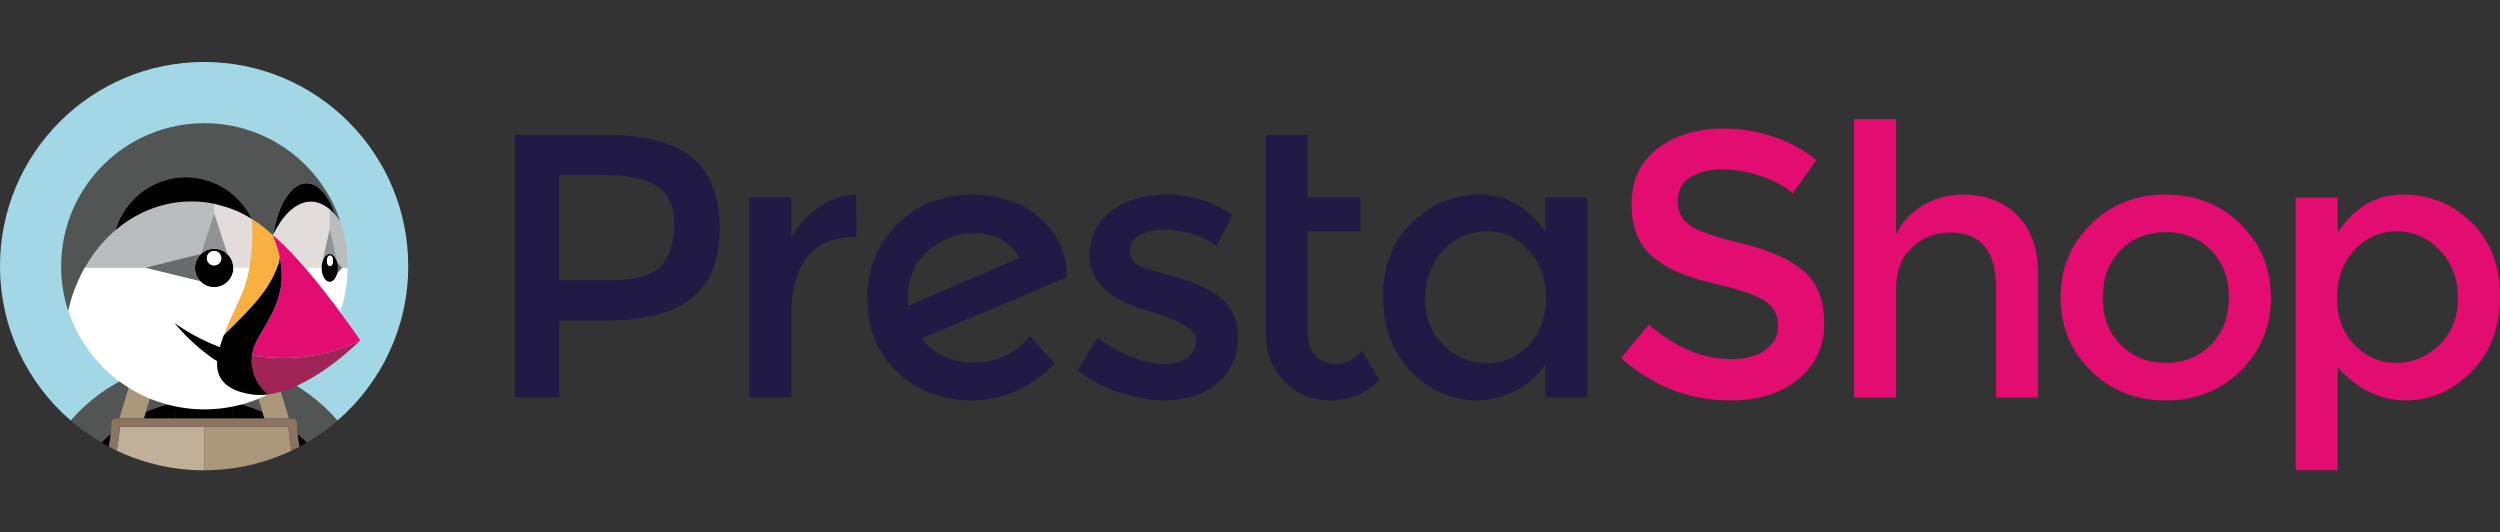 <svg xmlns="http://www.w3.org/2000/svg" id="uuid-18ae65aa-6d5c-4361-9ffe-89f220d0374a" viewBox="0 0 868.99 185"><rect x="0" y="0" width="868.99" height="185" fill="#333333" stroke="none"/><g id="uuid-544a863e-7cac-4afb-8d16-29026931a88b"><path d="M315.7,106.27c-.09-.52-.13-1.35-.13-2.48,0-7.14,2.37-12.71,7.12-16.71,4.74-4,9.99-6.01,15.73-6.01,7.57,0,12.84,2.87,15.8,8.62l-38.52,16.58ZM370.8,96.09c-.09-8.44-3.26-15.3-9.53-20.56-6.27-5.27-14.15-7.9-23.63-7.9-6.01,0-11.71,1.33-17.1,3.98-5.4,2.66-9.92,6.79-13.58,12.41-3.66,5.61-5.49,12.12-5.49,19.52,0,10.71,3.53,19.32,10.58,25.85,7.05,6.53,15.49,9.79,25.33,9.79,11.23,0,20.98-4.26,29.25-12.8l-8.62-9.53c-5.05,6.09-11.47,9.14-19.26,9.14s-13.95-2.78-18.47-8.36l50.66-21.28-.13-.26Z" style="fill:#211a44; stroke-width:0px;"></path><path d="M284.7,71.93c-4.05,2.79-7.25,6.35-9.6,10.71v-13.97h-14.62v69.46h14.62v-29.77c0-7.92,1.83-14.23,5.49-18.93,3.65-4.7,9.09-7.05,16.32-7.05h.78l-.13-14.76c-4.53.09-8.81,1.53-12.86,4.31" style="fill:#211a44; stroke-width:0px;"></path><path d="M423.21,102.75c-2.35-1.57-4.55-2.78-6.59-3.66-2.05-.87-4.16-1.65-6.33-2.35-2.18-.69-4.68-1.39-7.51-2.09-2.83-.7-5.03-1.44-6.59-2.22-2.26-1.04-3.39-2.7-3.39-4.96,0-2.52,1.09-4.42,3.26-5.68,2.17-1.26,5-1.89,8.49-1.89,6.61,0,12.75,1.87,18.41,5.61l5.48-10.84c-7.14-4.7-14.71-7.05-22.72-7.05s-14.52,1.94-19.52,5.81c-5.01,3.87-7.51,9.03-7.51,15.47,0,9.14,7.23,15.67,21.67,19.58.35.09.87.26,1.57.52,9.22,2.79,13.84,5.92,13.84,9.4,0,2.35-.96,4.29-2.87,5.81-1.91,1.52-4.53,2.28-7.83,2.28-7.57,0-15.41-3.05-23.5-9.14l-7.05,11.36c4.18,3.31,8.99,5.88,14.43,7.7,5.44,1.83,10.68,2.74,15.73,2.74,7.49,0,13.62-1.98,18.41-5.94,4.79-3.96,7.18-9.25,7.18-15.86s-2.35-11.49-7.05-14.62" style="fill:#211a44; stroke-width:0px;"></path><path d="M229.72,92.5c-3.09,3.26-8.9,4.9-17.43,4.9h-17.89v-36.56h15.67c8.36,0,14.49,1.31,18.41,3.92,3.92,2.61,5.88,7.07,5.88,13.38s-1.55,11.1-4.63,14.36M240.62,54.83c-6.35-5.31-16.45-7.97-30.29-7.97h-31.33v91.27h15.41v-26.77h16.19c13.41,0,23.35-2.57,29.83-7.7,6.48-5.13,9.73-13.23,9.73-24.29s-3.18-19.24-9.53-24.55" style="fill:#211a44; stroke-width:0px;"></path><path d="M464.48,126.51c-3.13,0-5.57-.98-7.31-2.94-1.74-1.96-2.61-4.59-2.61-7.9v-35.25h18.28v-11.75h-18.28v-21.8h-14.62v68.42c0,7.31,2.2,13.12,6.59,17.43,4.39,4.31,9.7,6.46,15.93,6.46s11.9-2.3,17.04-6.92l-6.01-10.32c-2.87,3.05-5.87,4.57-9.01,4.57" style="fill:#211a44; stroke-width:0px;"></path><path d="M531.41,119.92c-4.01,4.22-8.88,6.33-14.62,6.33s-10.75-2.09-15.02-6.27c-4.27-4.18-6.4-9.6-6.4-16.26s2.09-12.21,6.27-16.65c4.18-4.44,9.18-6.66,15.02-6.66s10.75,2.22,14.75,6.66c4,4.44,6.01,9.97,6.01,16.58,0,6.62-2,12.03-6.01,16.26M537.15,80.68c-5.92-8.7-13.45-13.06-22.59-13.06s-17.06,3.22-23.76,9.66c-6.7,6.44-10.05,15.06-10.05,25.85s3.26,19.5,9.79,26.11c6.53,6.61,14.19,9.92,22.98,9.92,4.35,0,8.68-1.06,12.99-3.2,4.31-2.13,7.85-5.2,10.64-9.2v11.36h14.62v-69.46h-14.62v12.01h0Z" style="fill:#211a44; stroke-width:0px;"></path><path d="M768.54,119.79c-4.13,4.22-9.38,6.33-15.73,6.33s-11.6-2.11-15.73-6.33c-4.14-4.22-6.2-9.68-6.2-16.39s2.07-12.16,6.2-16.39c4.13-4.22,9.38-6.33,15.73-6.33s11.6,2.11,15.73,6.33c4.13,4.22,6.2,9.68,6.2,16.39s-2.07,12.16-6.2,16.39M752.8,67.63c-10.45,0-19.15,3.46-26.11,10.38-6.97,6.92-10.45,15.39-10.45,25.4s3.48,18.47,10.45,25.4c6.96,6.92,15.67,10.38,26.11,10.38s19.15-3.46,26.11-10.38c6.96-6.92,10.44-15.38,10.44-25.4s-3.48-18.48-10.44-25.4c-6.97-6.92-15.67-10.38-26.11-10.38" style="fill:#e30c70; stroke-width:0px;"></path><path d="M847.97,119.85c-4.27,4.18-9.27,6.27-15.02,6.27s-10.62-2.11-14.62-6.33c-4.01-4.22-6.01-9.64-6.01-16.26s2-12.12,6.01-16.52c4-4.4,8.92-6.59,14.75-6.59s10.84,2.2,15.02,6.59c4.18,4.4,6.27,9.92,6.27,16.58,0,6.66-2.13,12.08-6.4,16.26M859.06,77.29c-6.62-6.44-14.58-9.66-23.89-9.66s-16.84,4.4-22.59,13.19v-12.14h-14.62v94.79h14.62v-35.77c6.96,7.66,14.82,11.49,23.57,11.49s16.41-3.35,22.98-10.05c6.57-6.7,9.86-15.41,9.86-26.11s-3.31-19.28-9.92-25.72" style="fill:#e30c70; stroke-width:0px;"></path><path d="M682.2,67.63c-4.88,0-9.42,1.22-13.65,3.66-4.22,2.44-7.38,5.79-9.47,10.06v-39.95h-14.62v96.75h14.62v-37.6c0-6.44,1.87-11.34,5.62-14.69,3.74-3.35,8.14-5.03,13.19-5.03,10.62,0,15.93,6.4,15.93,19.19v38.13h14.62v-42.57c0-9.05-2.42-15.97-7.25-20.76-4.83-4.79-11.16-7.18-19-7.18" style="fill:#e30c70; stroke-width:0px;"></path><path d="M626.98,94.26c-4.74-4.09-11.8-7.27-21.15-9.53-9.36-2.26-15.47-4.37-18.34-6.33-2.87-1.96-4.31-4.79-4.31-8.49s1.44-6.46,4.31-8.29c2.87-1.83,6.55-2.74,11.03-2.74s9.03.78,13.64,2.35c4.61,1.57,8.27,3.57,10.97,6.01l8.22-11.62c-4.18-3.48-9.14-6.18-14.88-8.09-5.74-1.91-11.53-2.87-17.36-2.87-9.05,0-16.65,2.29-22.78,6.85-6.14,4.57-9.2,11.08-9.2,19.52s2.7,14.71,8.09,18.8c2.7,2.17,5.79,3.94,9.27,5.29,3.48,1.35,8.57,2.83,15.28,4.44,6.7,1.61,11.42,3.4,14.16,5.35s4.11,4.7,4.11,8.23-1.46,6.35-4.38,8.49c-2.92,2.13-6.85,3.2-11.82,3.2-9.92,0-19.5-4-28.72-12.01l-9.66,11.62c11.05,9.84,23.72,14.76,37.99,14.76,9.75,0,17.63-2.48,23.63-7.44,6.01-4.96,9.01-11.42,9.01-19.39s-2.37-13.99-7.11-18.08" style="fill:#e30c70; stroke-width:0px;"></path><path d="M46,130.43c1.13-.5,2.28-.97,3.44-1.4,1.31-.49,2.63-.95,3.96-1.36,1.66-.5,3.34-.95,5.04-1.32,2.29-.49,4.61-.85,6.95-1.07-1.31,4.12-2.76,8.22-4.33,12.29.07.79.1,1.58.12,2.38,3.16-.62,6.43-.96,9.77-.96s6.61.33,9.77.96c.02-.8.06-1.59.12-2.38-1.57-4.07-3.02-8.17-4.33-12.29,2.34.23,4.66.59,6.95,1.07,1.7.36,3.38.81,5.04,1.32,1.34.4,2.66.87,3.96,1.36,1.16.44,2.31.9,3.44,1.4,8.04,3.58,15.37,8.89,21.38,15.78,15.07-13.01,24.62-32.24,24.62-53.71,0-39.19-31.77-70.96-70.96-70.96S0,53.31,0,92.5c0,21.47,9.55,40.7,24.62,53.71,6.01-6.89,13.34-12.2,21.38-15.78Z" style="fill:#a2d8e5; stroke-width:0px;"></path><path d="M50.68,143.27c3.33-1.47,6.85-2.6,10.51-3.32-.02-.8-.06-1.59-.12-2.38,1.57-4.07,3.02-8.17,4.33-12.29-2.34.23-4.66.59-6.95,1.07-1.7.36-3.38.81-5.04,1.32-1.34.4-2.66.86-3.96,1.36l5.17,1.25-3.94,12.99Z" style="fill:#535454; stroke-width:0px;"></path><path d="M38.48,150.92c.13-1.32.21-2.66.21-4,0-.81.66-1.47,1.47-1.47h1.29l4.55-15.02c-8.04,3.58-15.37,8.89-21.38,15.78,3.31,2.86,6.89,5.42,10.7,7.64,1.01-1.02,2.07-2,3.17-2.93Z" style="fill:#535454; stroke-width:0px;"></path><path d="M95.92,130.43l4.55,15.02h1.29c.81,0,1.47.66,1.47,1.47,0,1.35.08,2.68.21,4,1.1.93,2.15,1.91,3.17,2.93,3.81-2.22,7.39-4.78,10.7-7.64-6.01-6.89-13.34-12.2-21.38-15.78Z" style="fill:#535454; stroke-width:0px;"></path><path d="M87.31,130.28l5.17-1.25c-1.31-.49-2.63-.95-3.96-1.36-1.66-.5-3.34-.95-5.04-1.32-2.29-.49-4.61-.85-6.95-1.07,1.31,4.12,2.76,8.22,4.33,12.29-.07.79-.1,1.58-.12,2.38,3.67.72,7.18,1.85,10.51,3.32l-3.94-12.99Z" style="fill:#535454; stroke-width:0px;"></path><path d="M70.96,145.44h10c-.21-1.84-.28-3.68-.23-5.5-3.16-.62-6.43-.96-9.77-.96s-6.61.33-9.77.96c.05,1.82-.03,3.66-.23,5.5h10Z" style="fill:#010101; stroke-width:0px;"></path><path d="M35.32,153.85c.83.48,1.66.95,2.5,1.4.3-1.42.52-2.87.67-4.33-1.1.93-2.15,1.91-3.17,2.93Z" style="fill:#010101; stroke-width:0px;"></path><path d="M50.02,145.44h10.94c.21-1.84.28-3.68.23-5.5-3.66.72-7.18,1.85-10.51,3.32l-.66,2.18Z" style="fill:#010101; stroke-width:0px;"></path><path d="M103.44,150.92c.14,1.46.37,2.91.67,4.33.84-.45,1.68-.92,2.5-1.4-1.01-1.02-2.07-2-3.17-2.93Z" style="fill:#010101; stroke-width:0px;"></path><path d="M91.9,145.44l-.66-2.18c-3.33-1.47-6.85-2.6-10.51-3.32-.05,1.82.03,3.66.23,5.5h10.94Z" style="fill:#010101; stroke-width:0px;"></path><path d="M50.02,145.44l.66-2.18,3.94-12.99-5.17-1.25c-1.16.44-2.31.9-3.44,1.4l-4.55,15.02h8.57Z" style="fill:#ab9779; stroke-width:0px;"></path><path d="M91.24,143.27l.66,2.18h8.57l-4.55-15.02c-1.13-.5-2.28-.97-3.44-1.4l-5.17,1.25,3.94,12.99Z" style="fill:#ab9779; stroke-width:0px;"></path><path d="M41.6,148.48s.09-.06.13-.1h-.13s0,.06,0,.1Z" style="fill:#c1b099; stroke-width:0px;"></path><path d="M70.96,148.38h-29.23s-.09.06-.13.1c-.1,2.77-.47,5.49-1.07,8.14,9.22,4.39,19.54,6.85,30.43,6.85v-15.08Z" style="fill:#c1b099; stroke-width:0px;"></path><path d="M100.32,148.38h-.13s.09.06.13.1c0-.03,0-.06,0-.1Z" style="fill:#ab9779; stroke-width:0px;"></path><path d="M100.19,148.38h-29.22v15.08c10.89,0,21.21-2.46,30.43-6.85-.6-2.65-.97-5.36-1.07-8.14-.05-.03-.09-.06-.14-.1Z" style="fill:#ab9779; stroke-width:0px;"></path><path d="M103.44,150.92c-.13-1.32-.21-2.66-.21-4,0-.81-.66-1.47-1.47-1.47h-61.6c-.81,0-1.47.66-1.47,1.47,0,1.35-.08,2.68-.21,4-.14,1.46-.37,2.91-.67,4.33.89.47,1.79.93,2.71,1.37.6-2.65.97-5.36,1.07-8.14,0-.03,0-.06,0-.1h58.71s0,.06,0,.1c.1,2.77.47,5.49,1.07,8.14.92-.44,1.82-.89,2.71-1.37-.29-1.42-.52-2.87-.66-4.33Z" style="fill:#8b7561; stroke-width:0px;"></path><path d="M94.84,81.72h0s0,.01,0,.02c.89,2.55,1.89,5.13,2.41,7.79-.02.18-.04.38-.06.57-.05.29-.09.54-.14.77.07-.35.15-.77.22-1.25-.51-2.69-1.54-5.31-2.44-7.9,0,0,0,.01,0,.02,0,0,0-.01,0-.02h0Z" style="fill:none; stroke-width:0px;"></path><path d="M115.51,97.76s-.08.04-.12.06c.04-.02.08-.04.12-.06Z" style="fill:none; stroke-width:0px;"></path><path d="M115.96,97.41c-.05.05-.1.1-.16.14.05-.04.1-.1.16-.14Z" style="fill:none; stroke-width:0px;"></path><path d="M92.71,79.85c-1.63-1.38-3.35-2.63-5.15-3.74h0c1.8,1.11,3.51,2.36,5.15,3.74Z" style="fill:none; stroke-width:0px;"></path><path d="M109.16,96.86s.02.03.04.05c-.01-.01-.02-.03-.04-.05Z" style="fill:none; stroke-width:0px;"></path><path d="M112.17,100.6c.05.06.1.12.14.18-.05-.06-.1-.12-.14-.18Z" style="fill:none; stroke-width:0px;"></path><path d="M97.04,90.96c-.05.21-.1.41-.14.55.05-.15.1-.34.14-.55Z" style="fill:none; stroke-width:0px;"></path><path d="M90.08,116.85c-1.09,1.81-1.78,3.52-2.18,5.13.4-1.61,1.1-3.32,2.18-5.13.36-.6.71-1.18,1.05-1.75-.34.57-.68,1.15-1.04,1.74,0,0,0,.01,0,.02Z" style="fill:none; stroke-width:0px;"></path><path d="M94.85,81.7c.06-.13.13-.25.19-.38h-.02c-.06.13-.12.26-.17.38.43.37.85.75,1.27,1.13-.42-.38-.84-.76-1.27-1.13Z" style="fill:none; stroke-width:0px;"></path><path d="M80.76,91.02s0,0,0,.01c0,0,0,0,0-.01Z" style="fill:none; stroke-width:0px;"></path><path d="M85.04,74.67c-.1-.06-.17-.1-.22-.12.04.02.12.06.22.12Z" style="fill:none; stroke-width:0px;"></path><path d="M85.4,74.87c-.11-.06-.21-.12-.3-.17.09.05.18.1.3.17Z" style="fill:none; stroke-width:0px;"></path><path d="M87.73,80.59c0,.17,0,.33,0,.5,0-.17,0-.33,0-.5Z" style="fill:none; stroke-width:0px;"></path><path d="M80.52,90.41s0,0,0,.01c0,0,0,0,0-.01Z" style="fill:none; stroke-width:0px;"></path><path d="M115.07,104.35c.09.12.18.23.27.35-.09-.12-.18-.23-.27-.35Z" style="fill:none; stroke-width:0px;"></path><path d="M87.72,82.82c-.01.74-.04,1.49-.08,2.23.04-.74.06-1.49.08-2.23Z" style="fill:none; stroke-width:0px;"></path><path d="M80.94,91.66s0,.01,0,.02c0,0,0-.01,0-.02Z" style="fill:none; stroke-width:0px;"></path><path d="M87.43,76.03c-.26-.15-.94-.54-1.55-.89.6.34,1.28.73,1.55.89Z" style="fill:none; stroke-width:0px;"></path><path d="M85.84,75.12c-.15-.09-.3-.17-.43-.25.13.07.28.16.43.25Z" style="fill:none; stroke-width:0px;"></path><path d="M87.54,76.09h0s-.03-.02-.05-.03c.02.01.04.02.05.03Z" style="fill:none; stroke-width:0px;"></path><path d="M117.44,93.33c0-.06,0-.11,0-.17,0,0,0-.01,0-.02,0,0,0-.01,0-.02,0-.05,0-.1,0-.15,0,.06,0,.11,0,.17,0,.06,0,.12,0,.19Z" style="fill:none; stroke-width:0px;"></path><path d="M105.82,92.89c.07.08.13.16.2.23h0s.02,0,.02,0c-.03-.03-.11-.12-.22-.23h0Z" style="fill:none; stroke-width:0px;"></path><path d="M96.12,82.83c.95.86,1.87,1.75,2.78,2.65-.91-.9-1.84-1.79-2.78-2.65Z" style="fill:none; stroke-width:0px;"></path><path d="M114.59,88.25c.17,0,.34.04.51.09-.17-.05-.33-.09-.51-.09Z" style="fill:none; stroke-width:0px;"></path><path d="M111.86,91.78c-.01.08-.03.17-.05.25.01-.09.03-.17.05-.25Z" style="fill:none; stroke-width:0px;"></path><path d="M115.25,88.39c.12.05.23.11.34.18-.11-.07-.22-.13-.34-.18Z" style="fill:none; stroke-width:0px;"></path><path d="M116.34,89.3c.04.05.07.1.11.16-.04-.05-.07-.11-.11-.16Z" style="fill:none; stroke-width:0px;"></path><path d="M117.39,92.13s0-.02,0-.03c0-.02,0-.04,0-.06,0,.03.01.06.02.09,0,0,0,0,0,0Z" style="fill:none; stroke-width:0px;"></path><path d="M117.38,94.2s0-.03,0-.04h0s-.01.07-.02.1c0-.02,0-.04.01-.06Z" style="fill:none; stroke-width:0px;"></path><path d="M112.74,89.46c.04-.06.07-.11.11-.16-.04.05-.08.1-.11.16Z" style="fill:none; stroke-width:0px;"></path><path d="M114.08,88.34c.17-.05.33-.09.51-.09-.17,0-.34.04-.51.09Z" style="fill:none; stroke-width:0px;"></path><path d="M101.48,88.12c-.44-.46-.88-.91-1.32-1.36.44.45.89.9,1.32,1.36Z" style="fill:none; stroke-width:0px;"></path><path d="M114.59,72.73h0v-.02,6.6l-2.53,11.57s-.01.06-.02.09c0-.02.01-.04.02-.07h0l2.53-11.57v-6.6h0Z" style="fill:none; stroke-width:0px;"></path><path d="M103.84,90.67c-.23-.25-.46-.51-.69-.76.23.25.46.51.69.76Z" style="fill:none; stroke-width:0px;"></path><path d="M117.12,90.91c.03.09.06.18.09.27,0,0,0,0,0,0-.02-.09-.06-.18-.09-.27h0Z" style="fill:none; stroke-width:0px;"></path><path d="M111.74,93.12h0s0-.09,0-.13c0,.05,0,.09,0,.13Z" style="fill:none; stroke-width:0px;"></path><path d="M113.59,88.58c.11-.07.22-.13.34-.18-.12.05-.23.11-.34.18Z" style="fill:none; stroke-width:0px;"></path><path d="M113.08,89.01c.12-.13.24-.24.37-.34-.13.1-.25.21-.37.34Z" style="fill:none; stroke-width:0px;"></path><path d="M117.21,95.1s0,0,0,0c-.06.25-.14.49-.23.72.09-.23.17-.47.24-.72h0Z" style="fill:none; stroke-width:0px;"></path><path d="M30.73,90.95c.1-.17.21-.33.32-.49-.11.16-.21.33-.32.49Z" style="fill:none; stroke-width:0px;"></path><path d="M115.74,88.67c.13.1.25.21.37.34-.12-.13-.24-.24-.37-.34Z" style="fill:none; stroke-width:0px;"></path><path d="M32.74,87.99c.05-.07.1-.14.15-.21-.05.07-.1.14-.15.21Z" style="fill:none; stroke-width:0px;"></path><path d="M81.11,93.09h0s.01-.01.01-.01l-.02-.04s0,.03,0,.05Z" style="fill:none; stroke-width:0px;"></path><path d="M27.64,96.6c-.12.26-.24.52-.36.78.12-.26.24-.52.36-.78Z" style="fill:none; stroke-width:0px;"></path><path d="M26.09,100.23s-.03.08-.05.13c.02-.04.03-.08.05-.13Z" style="fill:none; stroke-width:0px;"></path><polygon points="116.35 74.42 116.35 74.41 116.35 74.41 116.35 74.42" style="fill:none; stroke-width:0px;"></polygon><path d="M40.11,80.04h0s0,0,0,0Z" style="fill:none; stroke-width:0px;"></path><path d="M37.33,82.62c.14-.14.28-.28.43-.42-.14.14-.29.28-.43.42Z" style="fill:none; stroke-width:0px;"></path><path d="M34.83,85.35c.14-.17.28-.34.43-.5-.15.17-.29.33-.43.5Z" style="fill:none; stroke-width:0px;"></path><path d="M117.12,90.91l-2.53-11.57,2.53,11.57Z" style="fill:none; stroke-width:0px;"></path><path d="M73.05,99.68s-.09-.02-.14-.04c.05.01.09.03.14.04Z" style="fill:none; stroke-width:0px;"></path><path d="M73.73,99.78c-.05,0-.11-.02-.16-.02.05,0,.1.02.16.02Z" style="fill:none; stroke-width:0px;"></path><path d="M29.2,93.55c-.16.29-.31.58-.46.88.15-.29.3-.59.46-.88Z" style="fill:none; stroke-width:0px;"></path><path d="M71.16,98.97s0,0,0,0c0,0,0,0,0,0Z" style="fill:none; stroke-width:0px;"></path><path d="M72.4,99.5s-.06-.02-.09-.03c.03.01.06.02.09.03Z" style="fill:none; stroke-width:0px;"></path><path d="M71.76,99.27s-.03-.02-.05-.02c.02,0,.03.01.05.02Z" style="fill:none; stroke-width:0px;"></path><path d="M68.23,95.66s0,.01,0,.02c0,0,0-.01,0-.02Z" style="fill:none; stroke-width:0px;"></path><path d="M67.92,91.61s-.03.1-.04.15c.01-.05.03-.1.04-.15Z" style="fill:none; stroke-width:0px;"></path><path d="M68.61,89.84s0,.01-.01.02c0,0,0-.01.01-.02Z" style="fill:none; stroke-width:0px;"></path><path d="M70.83,87.5s0,0,0,0c0,0,0,0,0,0Z" style="fill:none; stroke-width:0px;"></path><path d="M68.09,90.99s-.03.07-.04.1c.01-.04.03-.07.04-.1Z" style="fill:none; stroke-width:0px;"></path><path d="M68.33,90.4s-.02.04-.03.06c0-.02.02-.04.03-.06Z" style="fill:none; stroke-width:0px;"></path><path d="M75.74,86.58s-.02,0-.03,0c0,0,.02,0,.03,0Z" style="fill:none; stroke-width:0px;"></path><path d="M76.95,86.95s-.01,0-.02,0c0,0,.01,0,.02,0Z" style="fill:none; stroke-width:0px;"></path><path d="M71.95,86.93s-.02,0-.03.01c0,0,.02,0,.03-.01Z" style="fill:none; stroke-width:0px;"></path><path d="M73.16,86.57s-.03,0-.04,0c.01,0,.03,0,.04,0Z" style="fill:none; stroke-width:0px;"></path><path d="M81.06,92.34s0,0,0,0c0,0,0,0,0,0Z" style="fill:none; stroke-width:0px;"></path><path d="M116.55,96.69c-.07.12-.15.22-.23.32.08-.1.16-.21.23-.32Z" style="fill:none; stroke-width:0px;"></path><path d="M67.8,92.28c0,.05-.02.11-.02.16,0-.05.02-.11.02-.16Z" style="fill:none; stroke-width:0px;"></path><path d="M67.87,94.42s0,.02,0,.03c0,0,0-.02,0-.03Z" style="fill:none; stroke-width:0px;"></path><path d="M116.91,95.99c-.07.16-.14.32-.22.46.08-.15.15-.3.22-.46Z" style="fill:none; stroke-width:0px;"></path><path d="M91.28,135.32c-.21-.25-.44-.51-.66-.81.23.3.45.56.66.81h0Z" style="fill:#535454; stroke-width:0px;"></path><path d="M92.91,136.94s0,.02.01.05c0-.03-.01-.05-.01-.05,0,0-.72-.57-1.63-1.62h0c.91,1.05,1.63,1.62,1.63,1.62Z" style="fill:#ab9779; stroke-width:0px;"></path><circle cx="114.57" cy="72.74" r="0" style="fill:#fff; stroke-width:0px;"></circle><path d="M117.45,93.16s0-.01,0-.02h0s0,.01,0,.02Z" style="fill:#fff; stroke-width:0px;"></path><path d="M118.21,76.71h0s-.02-.03-.04-.05h0c-.59-.82-1.2-1.57-1.82-2.24,0,0,0,0,0,0,0,0,0,0,0,0,0,0-.01-.01-.02-.02h0c-.28-.31-.57-.6-.86-.88-.11-.11-.22-.2-.33-.3-.18-.17-.36-.34-.55-.49h0v6.6l2.53,11.57h0c.03.09.06.17.08.27l1.75,1.96.02-.02h1.83c0-.17.01-.34.01-.51h0c0-5.46-.9-10.71-2.52-15.62h0c-.03-.09-.06-.19-.09-.28Z" style="fill:#bbbcbd; stroke-width:0px;"></path><path d="M117.45,93.14s0-.01,0-.02c0,0,0,.01,0,.02h0Z" style="fill:#bbbcbd; stroke-width:0px;"></path><path d="M117.37,92.04s0,.04,0,.06c0,.01,0,.02,0,.03h0c.03.28.05.56.05.84,0,.05,0,.1,0,.15,0,0,0,.01,0,.02s0,.01,0,.02c0,.06,0,.11,0,.17,0,.28-.02.56-.05.82h0s0,.03,0,.04c0,.02,0,.04-.01.06-.04.29-.09.57-.16.84,0,0,0,0,0,0h0s0-.02,0-.02h0l1.74-1.94-1.75-1.96s0,0,0,0c.07.27.12.56.16.86Z" style="fill:#686b6b; stroke-width:0px;"></path><path d="M117.37,94.26s.01-.07.02-.11c.03-.27.05-.54.05-.82,0-.06.01-.12.01-.19,0-.06,0-.11,0-.17,0-.29-.02-.57-.05-.84,0-.03-.01-.06-.02-.09-.04-.3-.09-.58-.16-.86-.02-.1-.06-.18-.09-.27-.17-.56-.4-1.05-.67-1.45-.04-.05-.07-.11-.11-.16-.07-.1-.15-.2-.23-.28-.12-.13-.24-.24-.37-.34-.05-.04-.1-.06-.15-.1-.11-.07-.22-.13-.34-.18-.05-.02-.1-.04-.15-.06-.17-.05-.33-.09-.51-.09s-.34.04-.51.09c-.05.02-.1.04-.15.06-.12.05-.23.11-.34.18-.05.03-.1.06-.15.1-.13.1-.25.21-.37.34-.08.09-.15.18-.23.28-.04.05-.08.11-.11.16-.27.41-.5.9-.67,1.45,0,.02-.01.04-.02.07-.07.25-.13.52-.18.8-.01.08-.03.17-.05.25-.04.31-.07.63-.07.96,0,.05,0,.09,0,.13h.01c0,2.7,1.28,4.89,2.86,4.89.27,0,.53-.07.78-.19.04-.02.08-.04.12-.06.1-.06.2-.12.3-.2.05-.04.1-.1.16-.14.13-.12.25-.25.36-.4.08-.1.16-.21.23-.32.05-.07.09-.15.13-.23.08-.15.16-.3.22-.46.02-.06.05-.11.07-.18.09-.23.16-.47.23-.72.07-.27.12-.55.16-.84ZM114.7,92.49c-.59,0-1.07-.82-1.07-1.84s.48-1.84,1.07-1.84,1.07.82,1.07,1.84-.48,1.84-1.07,1.84Z" style="fill:#010101; stroke-width:0px;"></path><ellipse cx="114.7" cy="90.66" rx="1.07" ry="1.84" style="fill:#fff; stroke-width:0px;"></ellipse><path d="M112.07,90.91h0c.17-.56.4-1.05.67-1.45.04-.06.07-.11.11-.16.07-.1.15-.2.23-.28.12-.13.24-.24.37-.34.05-.04.1-.06.15-.1.11-.07.22-.13.34-.18.05-.02.1-.04.15-.06.17-.05.33-.09.51-.09s.34.04.51.09c.05.02.1.04.15.06.12.05.23.11.34.18.05.03.1.06.15.1.13.1.25.21.37.34.08.09.16.18.23.28.04.05.07.1.11.16.27.41.5.9.67,1.45h0s-2.53-11.57-2.53-11.57l-2.53,11.57h0Z" style="fill:#8f9393; stroke-width:0px;"></path><path d="M81.1,93.04c0-.23-.02-.46-.05-.69,0,0,0,0,0,0-.03-.22-.06-.44-.11-.66,0,0,0-.01,0-.02-.05-.21-.11-.42-.17-.63,0,0,0,0,0-.01-.07-.21-.15-.41-.23-.6,0,0,0,0,0-.01-.09-.2-.19-.39-.29-.58h0c-.33-.57-.73-1.09-1.2-1.53-.6-.57-1.3-1.03-2.08-1.35,0,0-.01,0-.02,0-.38-.16-.78-.28-1.2-.36,0,0-.02,0-.03,0-.41-.08-.84-.13-1.28-.13s-.85.04-1.26.12c-.01,0-.03,0-.04,0-.41.08-.8.2-1.17.35,0,0-.02,0-.03.01-.38.16-.75.34-1.09.56,0,0,0,0,0,0-.35.22-.67.48-.97.76v.02s-.03,0-.03,0c-.48.45-.89.97-1.21,1.55,0,0,0,.01-.01.02-.1.18-.19.36-.27.55,0,.02-.02.04-.03.06-.08.17-.14.35-.2.53-.01.04-.03.07-.04.1-.05.17-.1.34-.14.51-.01.05-.03.1-.04.15-.04.17-.06.34-.08.52,0,.05-.02.11-.02.16-.02.23-.04.46-.04.7,0,.44.05.87.13,1.29,0,0,0,.02,0,.03.08.42.21.82.37,1.21,0,0,0,.01,0,.02.32.78.79,1.49,1.36,2.08.45.47.98.88,1.55,1.21,0,0,0,0,0,0,.18.1.37.19.55.28.02,0,.03.02.05.02.17.08.36.14.54.2.03.01.06.02.09.03.17.05.34.1.52.14.05.01.09.03.14.04.17.04.34.06.52.08.05,0,.11.02.16.02.23.02.46.04.69.04.92,0,1.8-.19,2.6-.53.4-.17.78-.38,1.14-.62.71-.48,1.33-1.09,1.81-1.81.24-.36.45-.74.62-1.14.34-.8.53-1.68.53-2.6,0-.02,0-.03,0-.05h0s0-.03,0-.05h0ZM74.42,92.25c-1.39,0-2.51-1.12-2.51-2.51s1.12-2.51,2.51-2.51,2.51,1.12,2.51,2.51c0,1.39-1.12,2.51-2.51,2.51Z" style="fill:#010101; stroke-width:0px;"></path><circle cx="74.42" cy="89.74" r="2.51" style="fill:#fff; stroke-width:0px;"></circle><path d="M69.82,88.29h.02s0-.03,0-.03h0l4.6-14.08v-3.33c-2.56-.53-5.2-.81-7.9-.81-.9,0-1.79.04-2.68.1-.13,0-.26.02-.39.03-4.62.35-9.17,1.56-13.39,3.48-3.61,1.65-6.97,3.82-9.99,6.4h0c-.81.69-1.59,1.42-2.35,2.17-.14.14-.29.28-.43.42-.71.72-1.4,1.46-2.07,2.23-.15.17-.29.34-.43.5-.67.79-1.32,1.6-1.94,2.43-.05.07-.1.14-.15.21-.59.8-1.15,1.63-1.69,2.47-.11.16-.21.33-.32.49-.44.69-.85,1.41-1.25,2.12h20.98l19.37-4.79Z" style="fill:#bbbcbd; stroke-width:0px;"></path><path d="M87.53,86.7c.04-.55.08-1.1.11-1.65.04-.74.06-1.49.08-2.23.01-.58,0-1.16,0-1.73,0-.17,0-.33,0-.5-.02-1.49-.07-2.98-.17-4.48h0s0,0-.01,0c0,0,0,0,0-.01,0,0-.03-.02-.05-.03-.02,0-.03-.02-.07-.04-.27-.16-.95-.54-1.55-.89-.01,0-.03-.01-.04-.02-.15-.09-.3-.17-.43-.25,0,0,0,0,0,0-.11-.06-.21-.12-.3-.17-.02,0-.04-.02-.06-.03-.1-.06-.17-.1-.22-.12-.96-.5-1.95-.96-2.95-1.39-2.39-1.01-5.6-1.89-7.41-2.32v3.33l4.56,14.1h0c.47.46.88.98,1.2,1.55h0c.11.19.2.38.29.58,0,0,0,0,0,.01.09.2.17.4.23.6,0,0,0,0,0,.01.07.21.13.41.17.63,0,0,0,.01,0,.02.05.22.09.44.11.66,0,0,0,0,0,0,.03.23.04.46.05.69h0l.02.04h5.59c.38-2.05.64-4.12.81-6.2,0-.06,0-.11.01-.17Z" style="fill:#e2dddb; stroke-width:0px;"></path><path d="M94.84,81.72s0,.01,0,.02c0,0,0-.01,0-.02h0Z" style="fill:#f9b041; stroke-width:0px;"></path><path d="M81.15,113.17c1.27-1.26,2.46-2.47,3.61-3.65.68-.7,1.34-1.4,1.97-2.09,4.67-5.07,8.1-9.81,10.16-15.92.05-.15.1-.34.14-.55,0-.03.01-.06.02-.1.05-.23.1-.48.14-.77.02-.2.04-.39.06-.57-.52-2.66-1.52-5.24-2.41-7.79,0,0,0,.02,0,.03,0,0-.02-.02-.03-.02-.17-.16-.35-.31-.52-.47-.53-.48-1.06-.96-1.6-1.42-1.63-1.38-3.35-2.63-5.15-3.74h0c.09,1.49.15,2.99.17,4.48,0,.17,0,.33,0,.5,0,.58,0,1.16,0,1.73-.01.74-.04,1.49-.08,2.23-.03.55-.06,1.1-.11,1.65,0,.06-.01.11-.01.17-.17,2.08-.43,4.15-.81,6.2l-.66,3.1c-1.37,5.56-4.16,10.6-6.45,15.81-.61,1.38-1.18,2.78-1.69,4.2-.05.13-.1.27-.14.4.72-.75,1.35-1.4,1.83-1.88.53-.52,1.04-1.03,1.55-1.53Z" style="fill:#f9b041; stroke-width:0px;"></path><path d="M69.86,88.26h0c.3-.28.62-.53.97-.76,0,0,0,0,0,0,.34-.22.71-.41,1.09-.56,0,0,.02,0,.03-.01.38-.15.77-.27,1.17-.35.01,0,.03,0,.04,0,.41-.08.83-.12,1.26-.12s.87.05,1.28.13c.01,0,.02,0,.03,0,.41.08.81.21,1.2.36,0,0,.01,0,.02,0,.78.32,1.48.78,2.08,1.35h0s-4.56-14.12-4.56-14.12l-4.61,14.08Z" style="fill:#8f9393; stroke-width:0px;"></path><path d="M68.23,95.66c-.16-.39-.28-.79-.37-1.21,0,0,0-.02,0-.03-.08-.42-.13-.85-.13-1.29,0-.24.01-.47.04-.7,0-.05.02-.11.02-.16.02-.17.05-.35.08-.52.01-.05.03-.1.04-.15.04-.17.08-.35.14-.51.01-.04.03-.07.04-.1.06-.18.13-.36.2-.53,0-.02.02-.04.03-.06.08-.19.17-.37.27-.55,0,0,0-.01.01-.02.33-.57.74-1.1,1.21-1.55h0l-19.37,4.79h-.04l19.19,4.68c-.57-.6-1.04-1.3-1.36-2.08,0,0,0,0,0-.01Z" style="fill:#686b6b; stroke-width:0px;"></path><path d="M111.82,92.03c.01-.09.03-.17.05-.25.05-.28.11-.54.18-.8,0-.03.01-.06.02-.09l2.53-11.57v-6.6c-2.06-1.71-4.28-2.64-6.58-2.64-2.91,0-5.62,1.61-7.65,3.59-2.22,2.17-3.93,4.9-5.32,7.66-.06.13-.13.25-.19.38.43.37.85.75,1.27,1.13.95.86,1.87,1.75,2.78,2.65.43.42.84.85,1.26,1.27.44.45.89.9,1.32,1.36.56.59,1.12,1.19,1.67,1.79.23.25.46.51.69.76.66.74,1.33,1.47,1.98,2.22h0c.11.12.19.2.22.23h5.7s0-.09,0-.13c0-.33.03-.65.07-.96Z" style="fill:#e2dddb; stroke-width:0px;"></path><path d="M94.85,81.73s0-.01,0-.02h0s0,.01,0,.02c0,0,.02.02.03.02,0,0,0-.02,0-.03Z" style="fill:#e2dddb; stroke-width:0px;"></path><path d="M26.04,100.36s.03-.08.05-.13c.37-.96.77-1.91,1.19-2.84.12-.26.24-.52.36-.78.35-.74.71-1.46,1.09-2.18.15-.29.3-.59.46-.88.09-.16.19-.31.28-.47.4-.72.81-1.43,1.25-2.12.1-.17.21-.33.32-.49.54-.84,1.1-1.66,1.69-2.47.05-.07.1-.14.15-.21.62-.83,1.27-1.64,1.94-2.43.14-.17.28-.34.43-.5.67-.77,1.36-1.51,2.07-2.23.14-.14.28-.28.43-.42.76-.74,1.54-1.47,2.35-2.16h0c3.19-10.69,12.94-18.46,24.48-18.46,4.65,0,9.27,1.34,13.23,3.76,4.06,2.48,7.37,6.12,9.52,10.37.01.02.02.04.03.06.05.11.11.21.17.32h0s0,0,0,.01c0,0,0,0,.01,0,1.8,1.11,3.51,2.36,5.15,3.74.54.46,1.08.93,1.6,1.42.17.16.35.31.52.47,0,0,0-.01,0-.02,0,0,0,0,0-.01.06-.12.12-.24.18-.36,1.63-10.27,6.15-17.66,11.5-17.66,4.03,0,7.59,4.2,9.8,10.66l.02.07s0,0,0,0c.62.68,1.23,1.43,1.82,2.24h0s.02.03.04.05h0s0,0,0,0c.03.09.06.19.09.28h0l-.08-.34c-6.64-19.67-25.25-33.83-47.16-33.83-27.49,0-49.77,22.28-49.77,49.77,0,5.42.87,10.64,2.47,15.49,0,0,0-.02,0-.03.32-1.46.69-2.92,1.14-4.36.35-1.12.73-2.24,1.15-3.34Z" style="fill:#535454; stroke-width:0px;"></path><path d="M118.96,93.14l-1.74,1.94h0s0,0,0,.01c-.07.25-.15.49-.24.72-.02.06-.05.12-.07.18-.07.16-.14.32-.22.46-.04.08-.09.16-.13.23-.07.12-.15.22-.23.32-.11.15-.23.28-.36.4-.05.05-.1.1-.16.14-.1.08-.2.14-.3.2-.04.02-.08.04-.12.06-.25.12-.51.19-.78.19-1.58,0-2.86-2.19-2.86-4.89h-5.73,0c1.06,1.23,2.11,2.48,3.14,3.73.01.01.02.03.04.05,1,1.22,1.99,2.46,2.97,3.7.05.06.1.12.14.18.93,1.18,1.84,2.37,2.75,3.56.09.12.18.23.27.35.96,1.26,1.91,2.53,2.86,3.8,0,0,.01.02.02.03,1.64-4.85,2.55-10.02,2.61-15.4h-1.84l-.02.02Z" style="fill:#fff; stroke-width:0px;"></path><path d="M63.49,70.15c.13,0,.26-.02.39-.03.89-.06,1.78-.1,2.68-.1,2.7,0,5.34.29,7.9.81v1.27-1.27c1.81.43,5.02,1.31,7.41,2.32,1,.42,1.99.89,2.95,1.39.04.02.12.06.22.12.02,0,.04.02.06.03.09.05.19.1.3.17,0,0,0,0,0,0,.13.08.28.16.43.25.01,0,.03.01.04.02.61.35,1.29.74,1.55.89.03.02.05.03.07.04.01,0,.04.02.05.03h0c-.05-.11-.11-.21-.17-.32-.01-.02-.02-.04-.03-.06-2.15-4.24-5.46-7.88-9.52-10.37-3.96-2.42-8.58-3.76-13.23-3.76-11.54,0-21.3,7.77-24.48,18.45,3.02-2.58,6.38-4.75,9.99-6.4,4.22-1.92,8.77-3.13,13.39-3.48Z" style="fill:#010101; stroke-width:0px;"></path><path d="M100.36,73.67c2.03-1.98,4.74-3.59,7.65-3.59,2.3,0,4.51.93,6.58,2.64v.02h0s0,0,0,0c.18.15.37.32.55.49.11.1.22.19.33.3.29.28.58.57.86.88h0s.01.01.02.02c0,0,0,0,0,0h0l-.02-.07c-2.21-6.46-5.78-10.66-9.8-10.66-5.34,0-9.87,7.4-11.5,17.66h.02c1.39-2.77,3.11-5.51,5.32-7.68Z" style="fill:#010101; stroke-width:0px;"></path><path d="M53.23,139.01c.45.17.92.33,1.38.49,5.15,1.8,10.68,2.8,16.44,2.8,6.57,0,12.84-1.29,18.59-3.6.3-.12.6-.26.9-.39.49-.21.97-.42,1.45-.64.43-.2.86-.4,1.28-.61-.1.01-.2.03-.31.04h0c-1.79.2-3.56.21-5.29-.04-10.24-1.47-12.51-6.41-12.18-11.55-.74-.43-1.49-.9-2.25-1.46-7.88-5.71-12.55-11.8-12.55-11.8,0,0,6.07,4.69,15.15,8.2.19.08.38.14.57.21.42-1.47.93-2.86,1.37-4.09h0c.05-.13.1-.27.14-.4.5-1.42,1.08-2.82,1.69-4.2,2.29-5.21,5.07-10.25,6.45-15.81l.66-3.1h-5.6s0,.01,0,.01h0s0,.03,0,.05c0,.92-.19,1.8-.53,2.6-.17.4-.38.78-.62,1.14-.48.71-1.09,1.33-1.81,1.81-.36.24-.74.45-1.14.62-.8.34-1.68.53-2.6.53-.23,0-.47-.01-.69-.04-.05,0-.11-.02-.16-.02-.17-.02-.35-.05-.52-.08-.05,0-.09-.02-.14-.04-.17-.04-.35-.08-.52-.14-.03,0-.06-.02-.09-.03-.18-.06-.36-.13-.54-.2-.02,0-.03-.01-.05-.02-.19-.08-.38-.17-.55-.28,0,0,0,0,0,0-.58-.32-1.1-.73-1.55-1.21l-19.19-4.68h-20.94c-.09.16-.19.31-.28.47-.16.29-.31.58-.46.88-.38.72-.75,1.45-1.09,2.18-.12.26-.24.52-.36.78-.42.94-.82,1.89-1.19,2.84-.02.04-.03.08-.05.13-.42,1.1-.8,2.21-1.14,3.34-.44,1.44-.82,2.9-1.14,4.36,3.3,10.05,9.71,18.69,18.09,24.78.24.18.5.33.75.51,1.42.99,2.88,1.92,4.4,2.76,2,1.1,4.07,2.08,6.22,2.91Z" style="fill:#fff; stroke-width:0px;"></path><path d="M87.59,123.56c-.08.53-.13,1.06-.14,1.56-.03.92.03,1.79.17,2.62.09.55.21,1.08.35,1.59.22.76.49,1.47.79,2.13.3.66.64,1.26.98,1.81.11.18.23.36.35.53.17.25.35.49.52.72.23.3.45.56.66.81.91,1.05,1.63,1.62,1.63,1.62,0,0,0,.02.01.05s.02.07.04.13h0c.1-.01.2-.03.31-.04,2.22-.28,4.46-.88,6.66-1.67,1.12-.4,2.24-.84,3.35-1.35.34-.15.67-.32,1-.49,11.4-5.51,20.95-15.26,20.95-15.26-14.33,7.04-28.33,6.76-37.64,5.25Z" style="fill:#a02456; stroke-width:0px;"></path><path d="M115.07,104.35c-.91-1.19-1.82-2.38-2.75-3.56-.05-.06-.1-.12-.14-.18-.98-1.24-1.97-2.48-2.97-3.7-.01-.01-.02-.03-.04-.05-1.03-1.26-2.08-2.5-3.14-3.73-.07-.08-.13-.16-.2-.23-.65-.75-1.31-1.49-1.98-2.22-.23-.25-.46-.51-.69-.76-.55-.6-1.11-1.2-1.67-1.79-.44-.46-.88-.91-1.32-1.36-.42-.43-.84-.85-1.26-1.27-.91-.9-1.84-1.79-2.78-2.65-.42-.38-.84-.76-1.27-1.13,0,0,0,0,0,.01.9,2.58,1.93,5.2,2.44,7.9.13.7.24,1.38.33,2.05,1.25,9.33-1.74,15.42-6.48,23.43-.34.57-.69,1.16-1.05,1.75-1.09,1.81-1.78,3.52-2.18,5.13-.13.54-.24,1.06-.31,1.57,9.31,1.5,23.31,1.78,37.63-5.26,0,0-2.81-4.13-7.04-9.8-.95-1.27-1.9-2.54-2.86-3.8-.09-.12-.18-.23-.27-.35Z" style="fill:#e30c70; stroke-width:0px;"></path><path d="M92.91,136.94s-.72-.57-1.63-1.62c-.21-.25-.43-.51-.66-.81-.17-.22-.35-.46-.52-.72-.12-.17-.23-.35-.35-.53-.34-.55-.68-1.15-.98-1.81-.3-.66-.57-1.37-.79-2.13-.14-.51-.26-1.04-.35-1.59-.13-.83-.2-1.7-.17-2.62.02-.51.07-1.03.14-1.56.07-.51.17-1.04.31-1.57.4-1.61,1.1-3.32,2.18-5.13,0,0,0,0,0-.01.35-.59.7-1.17,1.04-1.74,4.75-8.01,7.74-14.1,6.48-23.43-.09-.67-.2-1.35-.33-2.05-.07.48-.14.9-.22,1.25,0,.03-.01.07-.02.1-.05.21-.1.41-.14.55-2.06,6.1-5.49,10.85-10.16,15.92-.63.69-1.3,1.38-1.97,2.09-1.14,1.18-2.34,2.39-3.61,3.65-.5.5-1.02,1.01-1.55,1.53-.48.48-1.11,1.13-1.83,1.88h0c-.44,1.24-.94,2.63-1.37,4.09-.19-.07-.37-.14-.57-.21-9.07-3.51-15.15-8.2-15.15-8.2,0,0,4.67,6.09,12.55,11.8.76.55,1.51,1.03,2.25,1.46-.33,5.14,1.94,10.08,12.18,11.55,1.73.25,3.5.24,5.29.04-.02-.05-.03-.1-.04-.13,0-.03-.01-.05-.01-.05Z" style="fill:#010101; stroke-width:0px;"></path></g></svg>